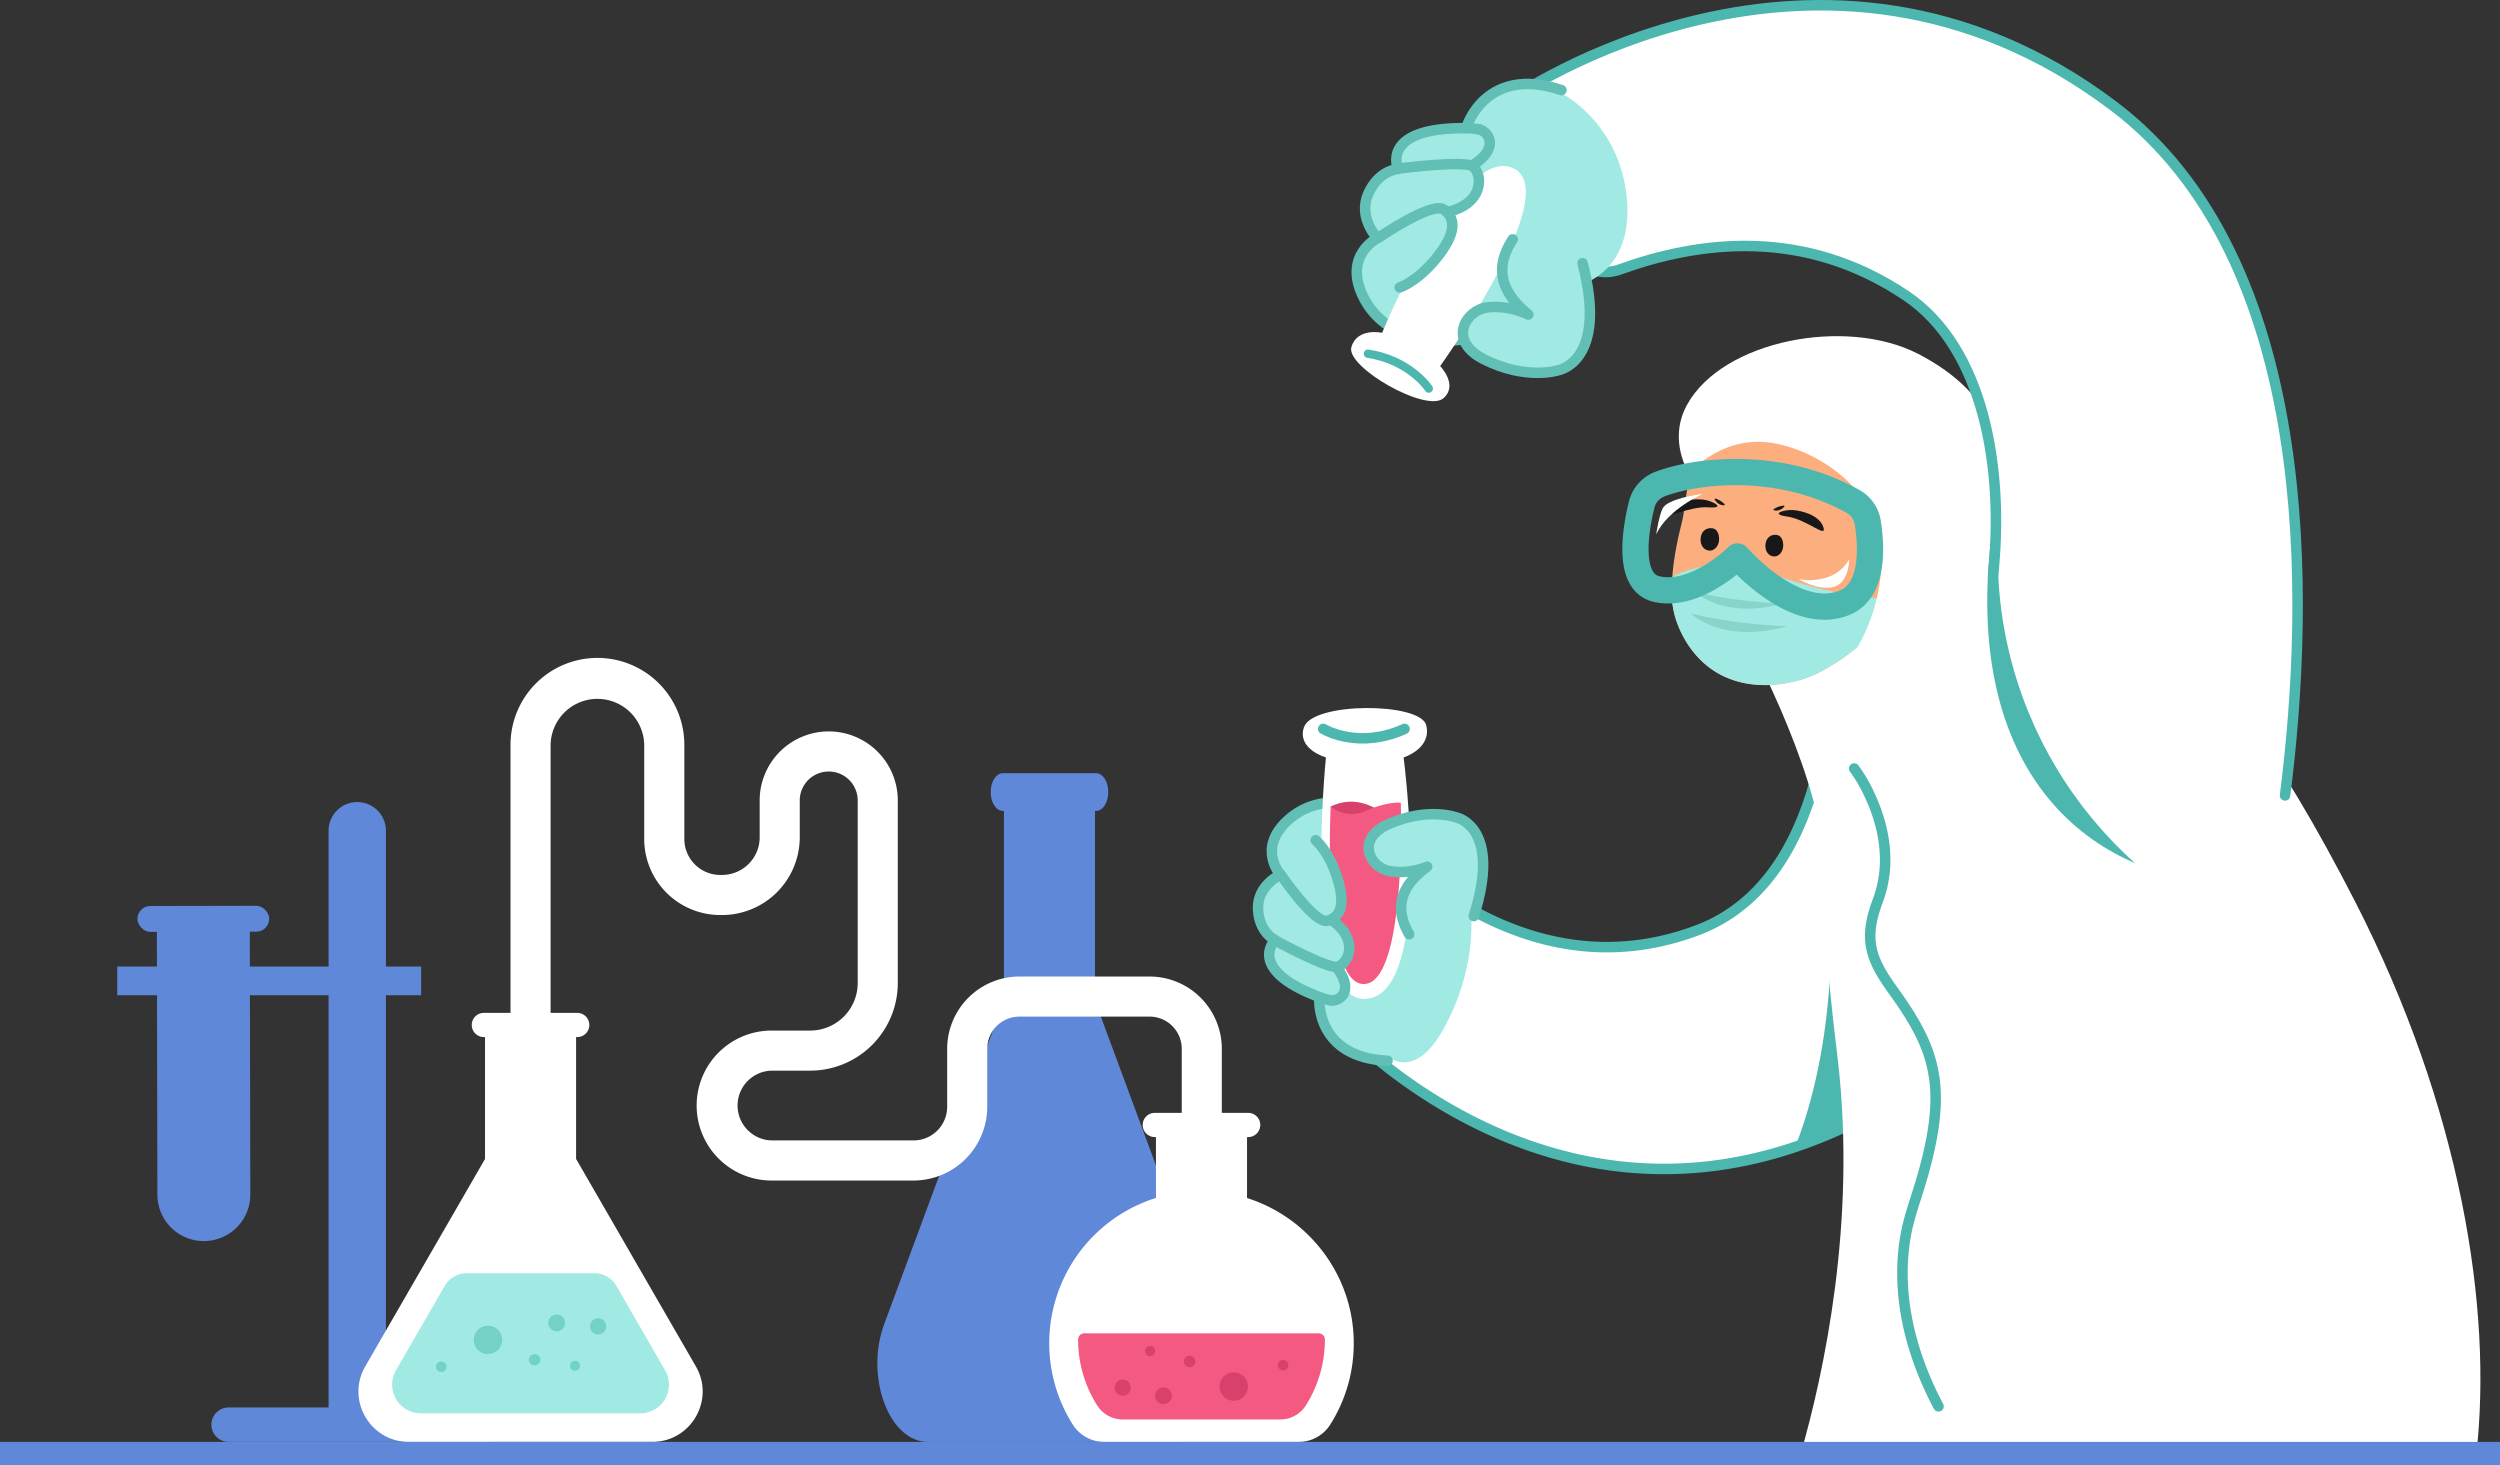 <?xml version="1.0" encoding="UTF-8"?><svg xmlns="http://www.w3.org/2000/svg" height="1572.3" viewBox="0 0 2682.98 1572.3" width="2682.98"><rect x="0" y="0" width="2682.98" height="1572.3" fill="#333333" stroke="none"/><g data-name="Layer 2"><g data-name="1"><path d="M168.62,977.62h99.73a0,0,0,0,1,0,0v304.44a49.86,49.86,0,0,1-49.86,49.86h0a49.86,49.86,0,0,1-49.86-49.86V977.62a0,0,0,0,1,0,0Z" fill="#6088d8" transform="rotate(-.11 212.467 1135.703)"/><path d="M218.79,1316.41h0a36.38,36.38,0,0,1-36.44-36.31l-.54-158.78,72.74-.13.54,158.78A36.37,36.37,0,0,1,218.79,1316.41Z" fill="#6088d8"/><rect fill="#6088d8" height="27.75" rx="13.88" transform="rotate(-.11 212.627 969.024)" width="141.43" x="147.45" y="972.23"/><circle cx="214.64" cy="1220.17" fill="#6088d8" r="5.07"/><circle cx="236.91" cy="1250.9" fill="#6088d8" r="7.41"/><circle cx="195.75" cy="1250.9" fill="#6088d8" r="4.4"/><circle cx="219.71" cy="1283.36" fill="#6088d8" r="7.16"/><circle cx="241.52" cy="1141.97" fill="#6088d8" r="4.61"/><path d="M414.17,1529H352.62V891.56a30.78,30.78,0,0,1,30.78-30.78h0a30.78,30.78,0,0,1,30.77,30.78Z" fill="#6088d8"/><path d="M125.82 1037.29H451.96V1068.07H125.82z" fill="#6088d8"/><path d="M521.45,1547.43H245.34a18.47,18.47,0,1,1,0-36.94H521.45a18.47,18.47,0,0,1,0,36.94Z" fill="#6088d8"/><path d="M1303.7,1421.13l-128.54-347V870.26h1.22c7.17,0,13-9.06,13-20.23s-5.81-20.23-13-20.23H1076.2c-7.17,0-13,9.05-13,20.23s5.81,20.23,13,20.23h1.22v203.85l-128.54,347c-20.8,56.15,5.2,126.34,46.8,126.34H1256.9C1298.5,1547.47,1324.5,1477.28,1303.7,1421.13Z" fill="#6088d8"/><path d="M980.41,1266.93H829A80.47,80.47,0,1,1,829,1106h40.42a51.08,51.08,0,0,0,51.07-51.07V859.08a31.1,31.1,0,0,0-62.2,0c0,12.71,0,26.4,0,39.49A83.51,83.51,0,0,1,774.51,982H773a81.63,81.63,0,0,1-81.63-81.67l0-100.07a50.24,50.24,0,1,0-100.48,0V1105h-43V800.31a93.27,93.27,0,1,1,186.53,0l0,100.07A38.6,38.6,0,0,0,773,939h1.55a40.62,40.62,0,0,0,28.88-11.86,40.05,40.05,0,0,0,11.84-28.56c0-13.1,0-26.79,0-39.5a74.12,74.12,0,1,1,148.24,0v195.84A94.1,94.1,0,0,1,869.37,1149H829a37.45,37.45,0,1,0,0,74.9H980.41a36.14,36.14,0,0,0,36.1-36.1v-62.28A77.62,77.62,0,0,1,1094,1048h139.71a77.62,77.62,0,0,1,77.53,77.53v97.71h-43v-97.71a34.55,34.55,0,0,0-34.51-34.51H1094a34.55,34.55,0,0,0-34.51,34.51v62.28A79.21,79.21,0,0,1,980.41,1266.93Z" fill="#fff"/><path d="M746.78,1466.37,618.25,1243.74V1113h1.21a13,13,0,0,0,0-26H519.29a13,13,0,1,0,0,26h1.22v130.79L392,1466.37c-20.8,36,5.2,81.06,46.8,81.06H700C741.58,1547.43,767.58,1502.39,746.78,1466.37Z" fill="#fff"/><path d="M1352.51,1207.33a13,13,0,0,1-13,13h-1.21v126.51h-97.74V1220.31h-1.22a13,13,0,1,1,0-26h100.17A13,13,0,0,1,1352.51,1207.33Z" fill="#fff"/><path d="M687.2,1516.75H451.55a30.74,30.74,0,0,1-26.62-46.11l52.25-90.51A27.56,27.56,0,0,1,501,1366.36H637.71a27.56,27.56,0,0,1,23.86,13.77l52.25,90.51A30.74,30.74,0,0,1,687.2,1516.75Z" fill="#a0eae3"/><circle cx="573.74" cy="1459.34" fill="#74d1c6" r="6.16"/><circle cx="597.41" cy="1419.75" fill="#74d1c6" r="9.01"/><circle cx="523.65" cy="1437.94" fill="#74d1c6" r="15.28"/><circle cx="617.11" cy="1465.74" fill="#74d1c6" r="5.35"/><circle cx="641.91" cy="1423.42" fill="#74d1c6" r="8.7"/><circle cx="473.51" cy="1466.76" fill="#74d1c6" r="5.61"/><path d="M1452.8,1444.83a162.47,162.47,0,0,1-25.18,84,40,40,0,0,1-33.81,18.62H1185.09a40.08,40.08,0,0,1-33.89-18.76A163.4,163.4,0,0,1,1281,1278.39C1375.34,1273.57,1454.66,1350.37,1452.8,1444.83Z" fill="#fff"/><path d="M1421.84,1440.2a131.68,131.68,0,0,1-20.41,68.06,32.41,32.41,0,0,1-27.4,15.09H1204.87a32.51,32.51,0,0,1-27.47-15.2,131.79,131.79,0,0,1-20.37-70.59v-.07a6.6,6.6,0,0,1,6.62-6.56h251.6a6.6,6.6,0,0,1,6.62,6.57Q1421.87,1438.85,1421.84,1440.2Z" fill="#f45981"/><circle cx="1276.67" cy="1461.15" fill="#d8416c" r="6.16"/><circle cx="1248.7" cy="1497.83" fill="#d8416c" r="9.01"/><circle cx="1324.04" cy="1488.05" fill="#d8416c" r="15.28"/><circle cx="1234.29" cy="1449.92" fill="#d8416c" r="5.35"/><circle cx="1204.89" cy="1489.18" fill="#d8416c" r="8.7"/><circle cx="1377.1" cy="1465.04" fill="#d8416c" r="5.61"/><path d="M2551.55,1559.94c-83-67.32-243-119.78-538.52,0Z" fill="#fff"/><path d="M2593.48,1559.94c-90.27-49.6-300.17-127.48-588,0Z" fill="#4e70c0"/><path d="M1555.57,962.1c65.33,42.71,158.47,76.62,265.84,36.29,81.19-30.5,118.92-112,135.08-198.15a382.93,382.93,0,0,1,321.84-308.65h0s12.72,581.81-310.31,723.25c-314.5,137.71-542.28-127.42-542.28-127.42S1493.29,921.39,1555.57,962.1Z" fill="#fff"/><path d="M1555.57,962.1c65.33,42.71,158.47,76.62,265.84,36.29,81.19-30.5,118.92-112,135.08-198.15a382.93,382.93,0,0,1,321.84-308.65h0s12.72,581.81-310.31,723.25c-314.5,137.71-542.28-127.42-542.28-127.42S1493.29,921.39,1555.57,962.1Z" fill="none" stroke="#4bb7af" stroke-linecap="round" stroke-linejoin="round" stroke-width="11.27"/><path d="M1963,957.35s14.65,142-36.2,273.22c0,0,96.87-28.82,126.49-78.46C2053.32,1152.11,2019,978.51,1963,957.35Z" fill="#4bb7af"/><path d="M1547.39,1107.3c41.38-71.73,30.47-136.36,30.47-136.36a167.38,167.38,0,0,0-43-60.94c-61.7-54.78-118.52-61.71-153.15-29.37s-7.49,58.06-7.49,58.06-25.1,11.3-24.12,36.8,18.31,33.35,18.31,33.35-18.75,35.06,47.82,63.82c2.13.92-10.92,29,35.94,58,10.8,6.68,37.39,4.22,39.46,4.63C1491.66,1135.27,1518.64,1157.15,1547.39,1107.3Z" fill="#a0eae3"/><path d="M1415.94,1072.34s-4.28,62.42,73.18,66.05" fill="none" stroke="#62bfb6" stroke-linecap="round" stroke-linejoin="round" stroke-width="11.27"/><path d="M1428.56,1073.63c-2.93-.72-5.44-.78-15.53-4.72-75.61-29.54-44.59-60.07-44.59-60.07s-17.33-7.84-18.31-33.35,24.12-36.8,24.12-36.8-25.3-27.76,7.49-58.06c34.81-32.16,91.45-25.41,153.15,29.37,20.62,18.3,28.08,40.44,28.87,61.8" fill="none" stroke="#62bfb6" stroke-linecap="round" stroke-linejoin="round" stroke-width="11.27"/><path d="M1380.14,1023a19.27,19.27,0,0,0,8.95,24.14c16.15,8.49,39.94,20,44.26,16.77,12.67-9.55,13.91-25.95-9.86-45.25-22.69-18.42-32.81-22.37-32.81-22.37Z" fill="#a0eae3"/><path d="M1423,812.86s-27.25,267.68,44.47,259,38.87-259,38.87-259,30.54-9.49,24.25-34.61c-6.19-24.72-122.55-25.11-131.29,2.42C1391.81,804.12,1423,812.86,1423,812.86Z" fill="#fff"/><path d="M1420.07,782.25c3.86,2.29,40,21.61,87.26,0" fill="none" stroke="#4bb7af" stroke-linecap="round" stroke-linejoin="round" stroke-width="11.27"/><path d="M1487.32,875.91s-25.62-26.41-59.24-10.4c0,0,4,21.61,6.4,21.61S1487.32,875.91,1487.32,875.91Z" fill="#d8416c"/><path d="M1428.08,865.51s-9.61,192.13,36,190.53,39.23-194.54,39.23-194.54-13.74-1.8-37.63,8.81A35.94,35.94,0,0,1,1428.08,865.51Z" fill="#f45981"/><path d="M1478.79,933.64c-10-5.39-19.9-27,11.14-44,40.36-22.11,70-13,70-13s48.85,10.19,18.3,105.78c-17.15,53.67-41,55.79-58.27,37.6-18.87-19.86-28.91-63.87,8.27-90.62C1528.25,929.38,1502.93,946.67,1478.79,933.64Z" fill="#a0eae3"/><path d="M1512.28,1002.6c-10.82-19-17.82-45.71,19.37-72.47,0,0-19,8.56-40.55,4.72-20.58-3.66-37.53-34.53-.18-50.75,42.21-18.33,72.42-6.72,72.42-6.72s48.85,10.19,18.3,105.77" fill="none" stroke="#62bfb6" stroke-linecap="round" stroke-linejoin="round" stroke-width="11.27"/><path d="M1435,1038.79c19.48,26.15,1.21,37.17-8.21,34.52" fill="none" stroke="#62bfb6" stroke-linecap="round" stroke-linejoin="round" stroke-width="11.27"/><path d="M1371.5,1013.59s59.85,28.38,66.67,22.39c13-11.42,13-29.34-14.4-48.37-26.17-18.18-37.48-21.64-37.48-21.64Z" fill="#a0eae3"/><path d="M1369.05,1009.56s56.63,30.78,66.38,28c12-3.36,23.86-29.76-7-50.51" fill="none" stroke="#62bfb6" stroke-linecap="round" stroke-linejoin="round" stroke-width="11.27"/><path d="M1374.59,938.77s41.33,51.76,50.09,49.36c16.69-4.55,24.56-20.66,8.28-49.78-15.54-27.81-24.18-35.89-24.18-35.89Z" fill="#a0eae3"/><path d="M1374.59,938.77s36.19,53.29,50.09,49.36c13.49-3.8,20.25-16.2,9.85-47.9-9-27.55-22.56-38.52-22.56-38.52" fill="none" stroke="#62bfb6" stroke-linecap="round" stroke-linejoin="round" stroke-width="11.27"/><path d="M2090.93,673.61l-43.53-31.44s-231.05-54-200.63-5.62c31.23,49.63,100.87,184.93,110.48,279.39C1957.25,915.94,2005.54,730.86,2090.93,673.61Z" fill="#fff"/><path d="M2081.86,624.12c-7.68,23.92-26.14,33.18-37.71,35.15-6.67,1.13-15.91-1.37-21.26-4.4-12,27.93-33.52,45.49-64.38,63.55-20.68,12.1-51.1,19.79-80.14,15.71a99.57,99.57,0,0,1-26-7.25c-35.32-15.46-51.94-50.27-56.36-72.09a7.05,7.05,0,0,1-.15-.8c-.41-2.08-.73-4.23-1-6.43-.2-1.73-.35-3.49-.47-5.28,0-.74-.1-1.48-.13-2.23-.12-2.46-.17-4.95-.16-7.49,0-1.55,0-3.1.09-4.68a257.58,257.58,0,0,1,3.14-31c.08-.61.18-1.22.28-1.82.32-1.92.64-3.82,1-5.7.24-1.35.5-2.68.75-4,.12-.68.25-1.35.37-2,2.56-13.21,6-24.44,7-31.55,2.45-17.49,2.45-17.49,4.77-31.93l0-.22c2.83-29.83,6.49-50.82,23.76-65.83,8.93-7.78,20-13.64,33.11-17.59,12.12-3.68,25.91-5.73,41.19-6.17,69-2,135.6,44.46,129.1,113.19-1.25,13.15-8.34,39.95-8.56,40.78,9.8-9.8,26.36-17.81,39.33-15C2091.71,573.71,2090.17,598.28,2081.86,624.12Z" fill="#fcae7e"/><path d="M2045.65,627.09a3.36,3.36,0,0,0,2.6-.59c4-2.94,6.19-6.49,6.47-10.54a16.2,16.2,0,0,0-3.38-10.36,11,11,0,0,1,6.73-3.71c5.17-.59,9.78,3.27,9.83,3.31a3.33,3.33,0,1,0,4.36-5c-.27-.24-6.82-5.82-15-4.89-5,.58-9.37,3.4-13,8.39a3.35,3.35,0,0,0,.38,4.36c1,1,3.61,4.3,3.37,7.51-.14,2-1.37,3.85-3.75,5.59a3.34,3.34,0,0,0,1.34,6Z" fill="#440f3d"/><path d="M1925,547.45c6.93.63,27.16,4.54,31.77,18.2,4.41,13-17.43-8.33-39-11.33C1898.64,551.66,1915,546.55,1925,547.45Z" fill="#181818"/><path d="M1915,543.65s-4.19,5.23-10.49,4.19S1916.87,540.15,1915,543.65Z" fill="#181818"/><path d="M1828.2,536.22c-6.91-.84-27.51-1.29-34.91,11.09-7,11.81,18.81-4.46,40.54-2.84C1853,545.9,1838.11,537.44,1828.2,536.22Z" fill="#181818"/><path d="M1840.18,536s3,6,9.36,6.3S1839.12,532.17,1840.18,536Z" fill="#181818"/><path d="M1913.43,588.18c-1.17,5.58-5.57,10-11.14,8.79s-8.86-7.3-7.33-14.51c1.17-5.58,5.61-9,11.28-8.45C1913.45,574.69,1914.36,583.79,1913.43,588.18Z" fill="#181818"/><path d="M1844.62,581.59c-1.22,5.79-5.78,10.36-11.57,9.14s-9.21-7.59-7.62-15.09c1.22-5.79,5.83-9.33,11.72-8.78C1844.64,567.57,1845.59,577,1844.62,581.59Z" fill="#181818"/><path d="M1863.12,658.54c6.16.71,11.39-.44,15.62-3.44,8-5.67,9-15.8,9.07-16.22a3.33,3.33,0,0,0-6.63-.65c0,.17-.87,7.62-6.34,11.47-3.58,2.53-8.54,3-14.73,1.55a3.43,3.43,0,0,0-4.1,2.21,3.33,3.33,0,0,0,2.39,4.22A36.85,36.85,0,0,0,1863.12,658.54Z" fill="#440f3d"/><path d="M1866.52,659.53a30,30,0,0,1-3.49-.21h0a38.36,38.36,0,0,1-4.82-.87,4.12,4.12,0,0,1-3-5.22,4.2,4.2,0,0,1,5-2.74c6,1.44,10.71,1,14.1-1.43,5.16-3.64,6-10.84,6-10.91a4.12,4.12,0,0,1,4.48-3.68,4,4,0,0,1,2.77,1.46,4.09,4.09,0,0,1,.94,3c0,.44-1.13,10.91-9.4,16.79A21.38,21.38,0,0,1,1866.52,659.53Z" fill="#440f3d"/><path d="M2014.22,641.83c-81-6.89-123-35.27-158.64-35.71-40.36-.49-60.93,13.22-61,13.23-.21,2.86-.37,5.71-.47,8.53-.05,1.58-.08,3.13-.09,4.68,0,2.54,0,5,.16,7.49,0,.75.08,1.49.13,2.23.12,1.79.27,3.55.47,5.28.27,2.2.59,4.35,1,6.43a7.05,7.05,0,0,0,.15.8c4.42,21.82,21,56.63,56.36,72.09a99.57,99.57,0,0,0,26,7.25c29,4.08,59.46-3.61,80.14-15.71,30.86-18.06,52.39-35.62,64.38-63.55,5.35,3,14.59,5.53,21.26,4.4a40.35,40.35,0,0,0,4.39-1C2041.81,652.43,2031.4,643.29,2014.22,641.83Z" fill="#a0eae3"/><path d="M1819.44,635.25s30.54,30.12,93.62,12.39C1913.06,647.64,1865.31,646.57,1819.44,635.25Z" fill="#88d3ca"/><path d="M1814.77,658.38s32.8,33.4,103.1,13.65C1917.87,672,1865.28,670.86,1814.77,658.38Z" fill="#88d3ca"/><path d="M1812.71,508.1s33.26-39.67,85.3-33.27,116.84,51.37,120.89,112.88c4,60.84-25.39,106.5-25.39,106.5s-32.93,60.12-7.37,124.11,132-169,132-169,112.07-181.72-60.05-269.79C1980.75,340,1849.17,365.15,1810.75,434,1789.24,472.54,1812.71,508.1,1812.71,508.1Z" fill="#fff"/><path d="M1781.12,519.67c36.56-14.25,127.27-26.62,207.79,18.63a31.5,31.5,0,0,1,15.57,22.56c3.91,24.63,7,72.37-24.22,85.69-53.59,22.86-115.62-49.37-115.62-49.37s-44.58,44.78-86.77,35c-32.56-7.53-22.4-64.8-16.07-90.54A31.75,31.75,0,0,1,1781.12,519.67Z" fill="none" stroke="#4bb7af" stroke-linecap="round" stroke-linejoin="round" stroke-width="28.18"/><path d="M1930.22,621.42s37.39,8.49,54.38-21.25c0,0,0,25.5-17,29.74S1930.22,621.42,1930.22,621.42Z" fill="#fff"/><path d="M1777.42,573.37s3.4-22.94,7.65-28.89c5.08-7.12,23.79-11.9,42.49-14.45C1827.56,530,1790.17,546.18,1777.42,573.37Z" fill="#fff"/><path d="M1932.61,1559.94h725c17.51-154.32-16.12-370-130.32-592.76C2360.49,641.94,2231.38,566,2082.55,623.74c-170.52,66.12-122.36,408.64-110.09,514.76C1992.52,1312,1957.3,1473.59,1932.61,1559.94Z" fill="#fff"/><path d="M2414,982.17s14.46-78.4,19.42-190.19C2313,676.57,2230.29,501.76,2145,525.37c-54.44,282.6,80.83,407.81,229.77,421.9Z" fill="#4bb7af"/><path d="M1989.92,824.78a164.35,164.35,0,0,1,16.79,29c10.21,21.88,16.64,45.87,16.43,70.12a124.63,124.63,0,0,1-7.73,42.34c-4.86,13-8.75,26.5-8.28,40.57.76,22.76,13.81,41.17,26.55,59,11.74,16.45,22.9,33.47,31,52a148.32,148.32,0,0,1,12.36,51c1.34,22.83-2.12,45.73-7.2,67.93-3.44,15-7.69,29.81-12.36,44.46s-9.59,29.35-12.3,44.69c-5,28.2-4.45,57.16.51,85.32,4.88,27.72,13.92,54.61,25.76,80.11q4.22,9.08,8.91,17.94" fill="none" stroke="#4bb7af" stroke-linecap="round" stroke-linejoin="round" stroke-width="11.27"/><path d="M1738.37,289.2c84.71-30.55,197.51-45.69,307.29,28.16,83,55.85,103.67,157.39,98.87,258.38-9,189,103.08,362.75,279.09,432.13h0s18-69,31-170.59c26.83-210,32.29-558.88-186.72-723.85-316.36-238.29-646.32-7.15-646.32-7.15S1657.63,318.31,1738.37,289.2Z" fill="#fff"/><path d="M2452.3,853.63c26.83-210,34.56-575.23-184.45-740.2-316.36-238.29-646.32-7.15-646.32-7.15s36.1,212,116.84,182.92c84.71-30.55,197.51-45.69,307.29,28.16,83,55.85,105.63,184.54,93.23,300.66" fill="none" stroke="#4bb7af" stroke-linecap="round" stroke-linejoin="round" stroke-width="11.27"/><path d="M1744.6,202.39c13,82.3-41.51,100.35-41.51,100.35-16.14,17.12-43.12,35.82-71.56,46.35-85.11,31.53-146.12,16-168.71-31s15.49-62.5,15.49-62.5-21.22-21.61-10-47.36,32.08-26.88,32.08-26.88-5.23-43.42,74.5-46.33c2.54-.1.38-34.12,60-45.1,13.74-2.54,40,10.6,42.3,11C1677.12,100.9,1733.1,129.7,1744.6,202.39Z" fill="#a0eae3"/><path d="M1574.38,135.2s20.53-65.7,101.38-38.51" fill="none" stroke="#62bfb6" stroke-linecap="round" stroke-linejoin="round" stroke-width="11.27"/><path d="M1587.84,138.9c-3.29-.42-5.89-1.37-17.8-1.35-89.3.11-69.69,43.78-69.69,43.78s-20.89,1.13-32.08,26.88,10,47.36,10,47.36-37,18.36-15.49,62.5c22.84,46.86,83.6,62.55,168.71,31,28.44-10.53,44.92-30.25,54.26-51.83" fill="none" stroke="#62bfb6" stroke-linecap="round" stroke-linejoin="round" stroke-width="11.27"/><path d="M1518,171.54a21.21,21.21,0,0,1,18.81-21.17c20-2.26,48.94-4.6,52.07.46,9.17,14.85,3.9,32.16-28.17,42.46-30.62,9.83-42.56,9.84-42.56,9.84Z" fill="#a0eae3"/><path d="M1582.4,330.52c-11.31,5.31-27,31.74,6,52.32,43,26.74,79.65,15.25,79.65,15.25s57.52-9.09,29.79-115.94c-15.57-60-49.84-63-69.92-44.11-21.93,20.66-30.69,68.52,8.53,100.17C1636.48,338.21,1609.72,317.68,1582.4,330.52Z" fill="#a0eae3"/><path d="M1545.56,392.9s135.15-188.39,77.81-212.65-140.1,176.91-140.1,176.91-26.9-6-33,15.48c-6,21.13,80.83,71.32,99.17,54.48C1565.09,412.79,1545.56,392.9,1545.56,392.9Z" fill="#fff"/><path d="M1533.31,417c-1.9-3.37-23-31-65.22-37.42" fill="none" stroke="#4bb7af" stroke-linecap="round" stroke-linejoin="round" stroke-width="9.02"/><path d="M1623.4,256.82c-13.05,20.23-22.37,49.12,16.85,80.77,0,0-20.33-10.55-44.25-7.65-22.83,2.77-43.32,35.65-3.29,55.74,45.24,22.7,79.14,11.79,79.14,11.79s54.27-8.22,26.54-115.06" fill="none" stroke="#62bfb6" stroke-linecap="round" stroke-linejoin="round" stroke-width="11.27"/><path d="M1580.57,177.21c30.4-19,16.07-37.63,5.35-38.67" fill="none" stroke="#62bfb6" stroke-linecap="round" stroke-linejoin="round" stroke-width="11.27"/><path d="M1505.39,177.68s72.68-5.2,77.28,3.66c8.76,16.89,1.61,35.27-34.07,43.84-34.08,8.19-47.06,7.23-47.06,7.23Z" fill="#a0eae3"/><path d="M1501.26,180.84s70.34-9,79.24-2.25c10.94,8.22,12.58,40-27.35,49" fill="none" stroke="#62bfb6" stroke-linecap="round" stroke-linejoin="round" stroke-width="11.27"/><path d="M1478.69,255.62s63-36.57,71-30.61c15.28,11.33,16.93,31-11.38,54.34-27,22.3-39.12,27.14-39.12,27.14Z" fill="#a0eae3"/><path d="M1478.69,255.62s58.36-40.19,71-30.61c12.31,9.28,14.29,24.69-9,53-20.26,24.63-38.5,30.48-38.5,30.48" fill="none" stroke="#62bfb6" stroke-linecap="round" stroke-linejoin="round" stroke-width="11.27"/><path d="M0 1547.43H2682.98V1572.31H0z" fill="#6088d8"/></g></g></svg>